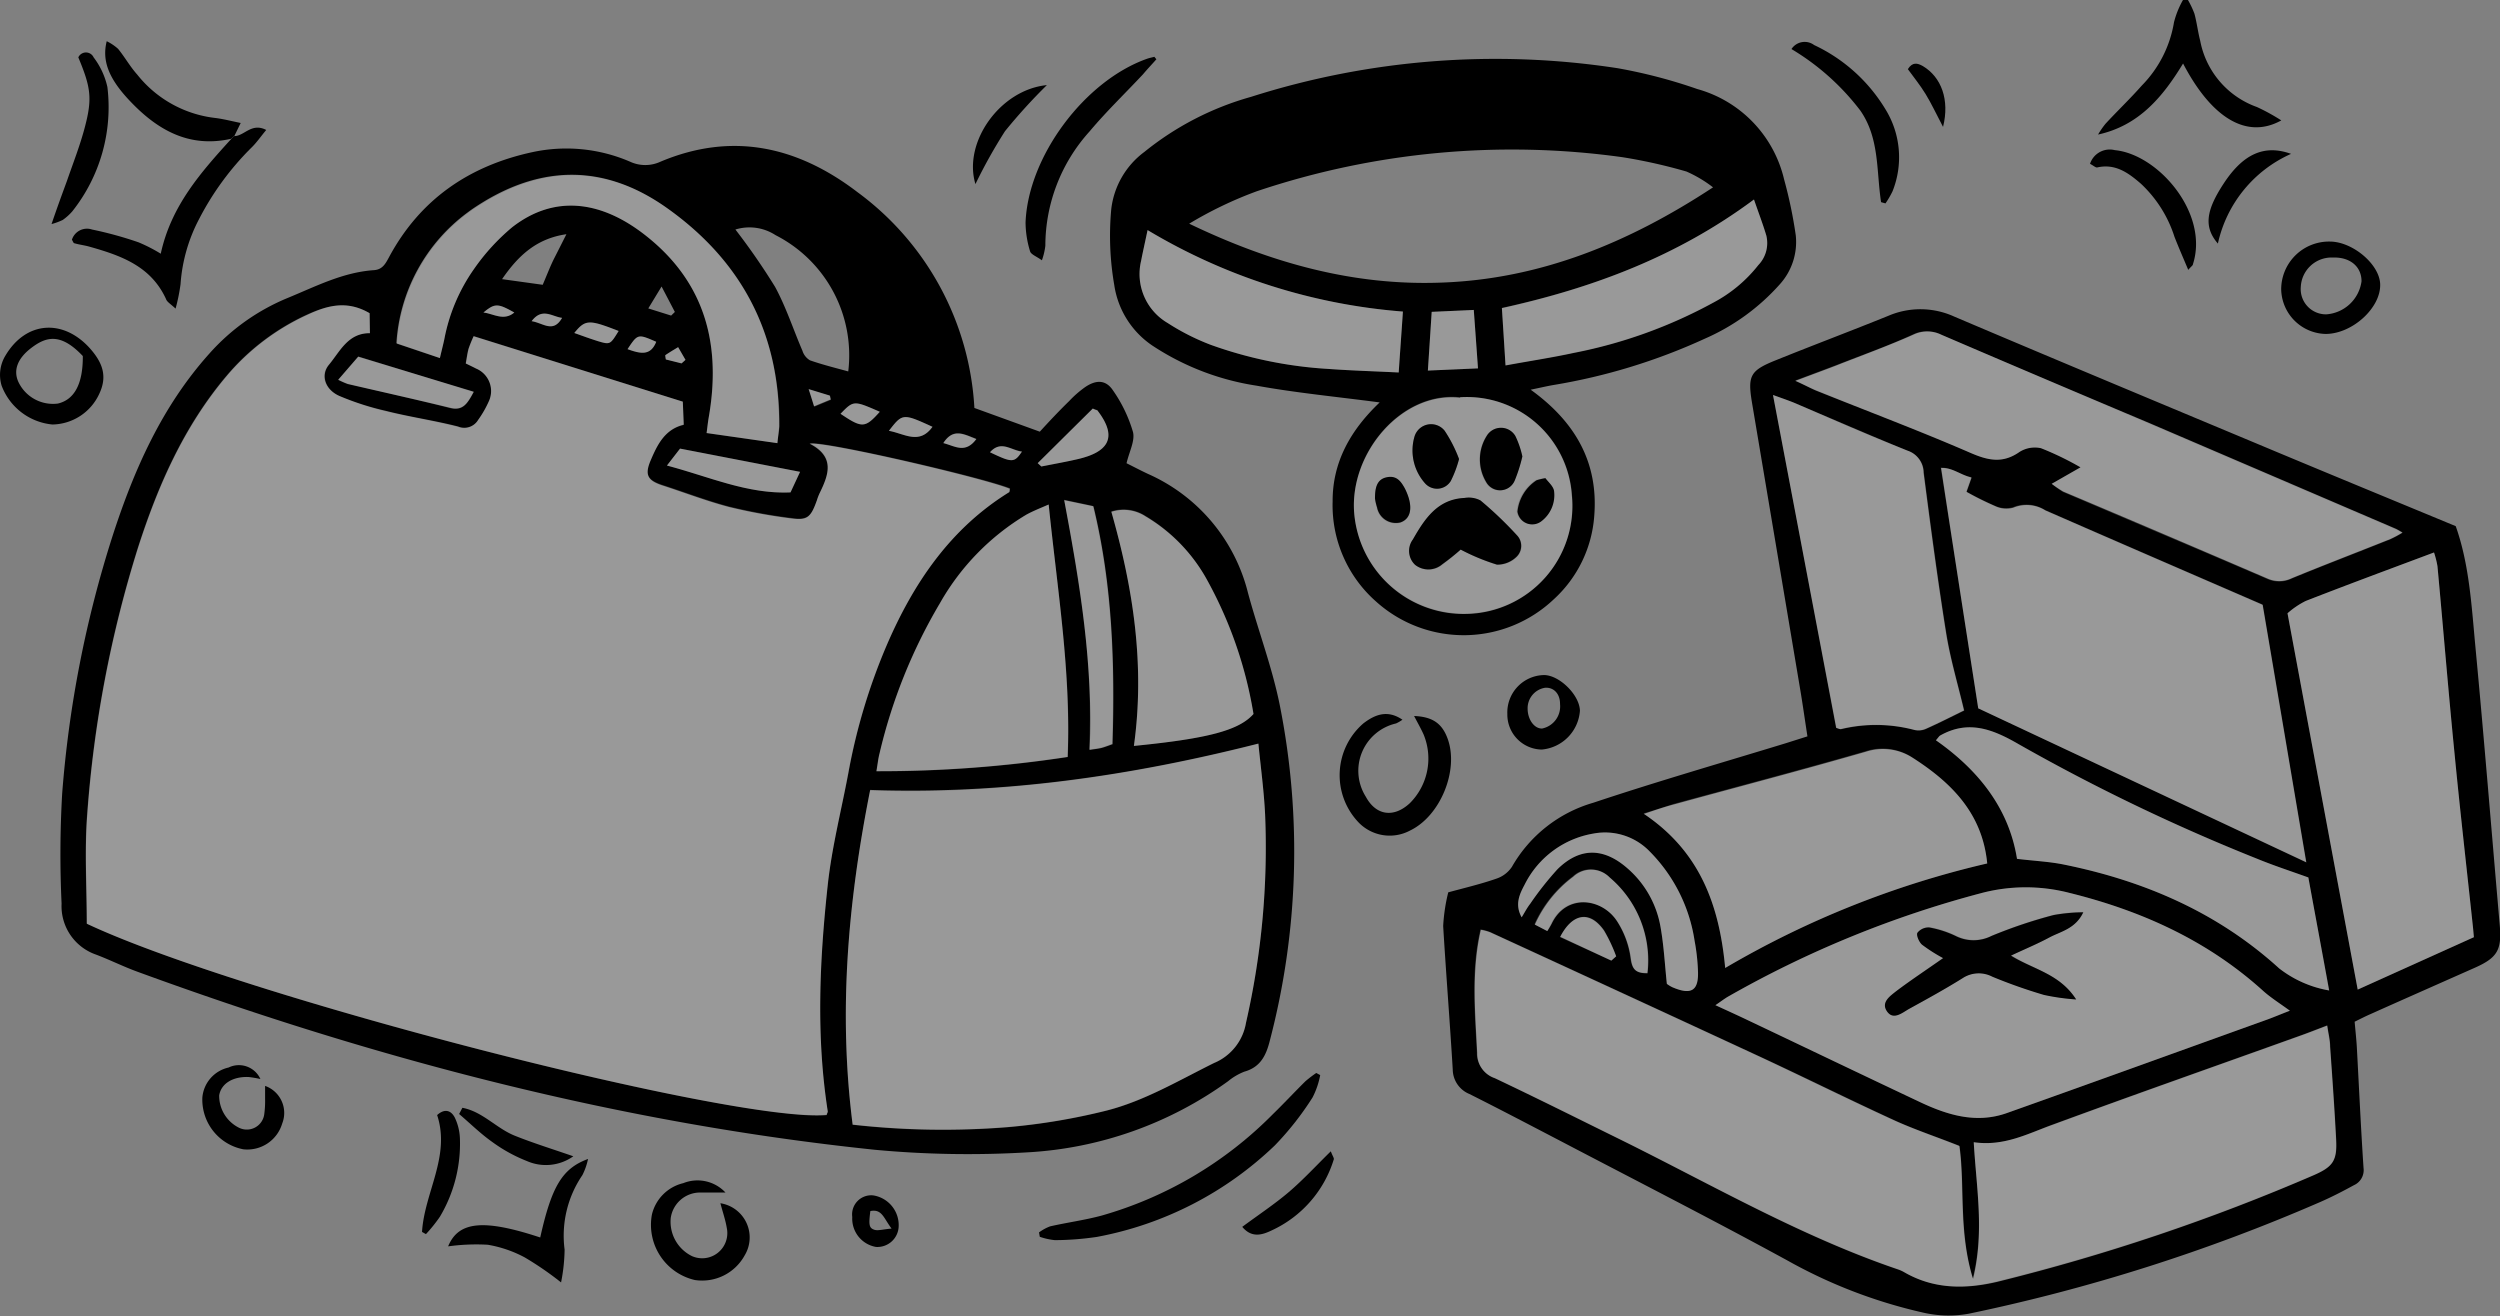 <svg xmlns="http://www.w3.org/2000/svg" viewBox="0 0 261.42 137.61"><rect x="0" y="0" width="261.42" height="137.61" fill="#808080" stroke="none"/><g id="ba77a3cf-8144-4cc1-9472-f03544bf8b8d" data-name="Calque 2"><g id="eef1115b-bd3c-4237-82f6-89cfe4d3efb8" data-name="Calque 1"><path d="M101.89,42.66l6.84,2.48c1-1.09,2-2.16,3.07-3.2a11,11,0,0,1,1.67-1.46c1.16-.79,2.17-.77,2.91.34a14.86,14.86,0,0,1,2.09,4.34c.24.92-.39,2.07-.67,3.28.67.33,1.44.74,2.23,1.11A18.49,18.49,0,0,1,130.5,62c1.08,4,2.57,7.88,3.36,11.92a78.15,78.15,0,0,1-1.09,34.95c-.39,1.54-1,2.73-2.65,3.19a6.25,6.25,0,0,0-1.7,1,39.5,39.5,0,0,1-21,7.44,104.69,104.69,0,0,1-15.94-.27c-26.53-2.76-52.14-9.48-77.14-18.63-1.45-.53-2.85-1.23-4.3-1.78a5.36,5.36,0,0,1-3.6-5.33A110.63,110.63,0,0,1,6.5,83a117.71,117.71,0,0,1,5.26-26.92C14,49.15,16.91,42.54,21.87,37a22.3,22.3,0,0,1,8.23-5.85c2.94-1.21,5.77-2.68,9-2.9.88-.06,1.2-.65,1.57-1.34,3.25-6.06,8.39-9.57,15-11a16.8,16.8,0,0,1,10.22,1,3.78,3.78,0,0,0,3.17,0c7.5-3.16,14.35-1.6,20.6,3.18A30.05,30.05,0,0,1,101.89,42.66ZM38.65,32.75c-2.37-1.38-4.42-.81-6.52.17a24.19,24.19,0,0,0-8.41,6.38c-4.48,5.3-7.2,11.5-9.29,18a122.58,122.58,0,0,0-5.3,27.81c-.3,3.81-.05,7.66-.05,11.49,16,7.52,67.74,20.87,77.37,20,0-.13.13-.27.11-.39-1.23-7.89-.86-15.77,0-23.66.43-4,1.42-7.83,2.15-11.75a62.27,62.27,0,0,1,4-13.31c2.8-6.5,6.64-12.2,12.79-16,.08,0,.06-.25.09-.38-2.71-1.12-19.35-5-20.93-4.71,2.66,1.37,2,3.22,1.07,5.12a5.81,5.81,0,0,0-.32.82c-.62,1.77-1,2.1-2.67,1.87a57.69,57.69,0,0,1-6.53-1.2c-2.35-.62-4.63-1.5-6.95-2.25-1.55-.51-1.87-1.11-1.22-2.63s1.45-3.24,3.45-3.7L71.4,42,49.53,35.16A13.57,13.57,0,0,0,49,36.48c-.13.48-.19,1-.29,1.53.42.21.75.36,1.07.53A2.55,2.55,0,0,1,51.1,42,10.79,10.79,0,0,1,50,43.91a1.69,1.69,0,0,1-2.09.69c-2.5-.64-5.06-1-7.57-1.64a28.92,28.92,0,0,1-4.83-1.55c-1.51-.66-2-2.17-1.12-3.25,1.17-1.4,2-3.34,4.3-3.32Zm92.94,45c-13.44,3.41-26.81,5.33-40.6,4.85-2.32,11.68-3.34,23.19-1.83,35a84.73,84.73,0,0,0,16.2.26,66.05,66.05,0,0,0,10.25-1.71c4-1,7.62-3.15,11.34-5a5.54,5.54,0,0,0,3.34-4.2,82.28,82.28,0,0,0,2-21.78C132.17,82.7,131.83,80.22,131.59,77.78Zm-21.93-25c-1,.43-1.69.7-2.37,1.08a25.32,25.32,0,0,0-9,9.23,55.76,55.76,0,0,0-6.33,15.75c-.14.54-.19,1.1-.32,1.83a130.53,130.53,0,0,0,20-1.49C112,70.27,110.57,61.7,109.66,52.77ZM81.29,46.34c.08-.78.17-1.28.18-1.78.09-9.78-4-17.42-12-23-6.17-4.26-12.52-4.34-18.92-.45-.57.35-1.13.71-1.66,1.11a18.39,18.39,0,0,0-7.44,13.68L46,37.44c.2-.86.35-1.42.47-2a18.81,18.81,0,0,1,3.09-7.3,22.07,22.07,0,0,1,4-4.38c4.32-3.37,9.27-2.93,14.19,1.05,6.12,4.95,7.67,11.45,6.35,18.91-.08.47-.13,1-.21,1.56ZM118.57,78c7.76-.77,11-1.63,12.51-3.34a43.55,43.55,0,0,0-5-14.28A17.57,17.57,0,0,0,119.79,54a4.19,4.19,0,0,0-3.58-.48C118.5,61.53,119.74,69.56,118.57,78ZM76.9,24a69.47,69.47,0,0,1,4.15,6c1.15,2.12,1.9,4.45,2.86,6.68a1.76,1.76,0,0,0,.79,1c1.29.45,2.62.78,4,1.16a14.1,14.1,0,0,0-7.6-14.25A5,5,0,0,0,76.9,24Zm34.38,28.3c1.67,8.91,3.06,17.39,2.66,26.12.53-.09.91-.12,1.26-.21s.8-.27,1.14-.39c.25-8.42,0-16.66-2-24.88Zm-73.82-15-2.1,2.42a9.64,9.64,0,0,0,1,.44C40,41,43.53,41.78,47.1,42.65c1.35.33,1.81-.53,2.44-1.69ZM69.74,48.68c4.48,1.19,8.43,3,12.92,2.81l1-2.15L71.11,46.91Zm38.77-.25.38.35c1.28-.26,2.58-.48,3.85-.78,2.93-.69,4.32-2.11,2-5.1,0,0-.13,0-.47-.18ZM59.23,24.49c-3.09.45-5,2.18-6.73,4.7l4.25.59c.46-1.07.81-2,1.22-2.8S58.81,25.32,59.23,24.49Zm.82,10.33c.86.3,1.65.6,2.46.85,1.3.39,1.3.37,2.18-1.06C61.57,33.39,61.21,33.4,60.05,34.82Zm37.46,9.81c-3.1-1.42-3.14-1.42-4.56.42C94.57,45.34,96.13,46.55,97.51,44.63ZM92,43.06c-2.73-1.2-2.73-1.2-4.11.21C90.15,44.79,90.44,44.79,92,43.06ZM65.62,36.51c1.36.5,2.42.72,3-.77C66.69,34.9,66.69,34.9,65.62,36.51ZM70.18,33l.39-.38-1.39-2.66-1.39,2.29Zm31.93,12.92c-1.29-.49-2.42-1.21-3.47.42C99.86,46.64,100.94,47.49,102.11,45.89Zm4.77,1.31c-1.14-.12-2.2-1.25-3.36.07C105.86,48.41,106.06,48.41,106.88,47.2Zm-48.11-14c-1-.1-2.07-1.13-3.18.35C56.82,33.77,57.83,34.87,58.77,33.25ZM71.27,38l.41-.37-.77-1.33c-.45.28-.91.54-1.34.84,0,0,0,.25.06.45ZM50.55,32.68c1.06.12,2.12.93,3.23,0C52.05,31.71,51.74,31.7,50.55,32.68Zm34,8c.27.84.42,1.32.57,1.81l1.74-.72-.09-.41Z"></path><path d="M151.44,93.31c1.77-.48,3.42-.87,5-1.42a3.14,3.14,0,0,0,1.66-1.25,14.4,14.4,0,0,1,8.51-6.7c6.66-2.22,13.41-4.17,20.12-6.22L189,77c-.27-1.74-.5-3.4-.78-5.05q-2.5-14.88-5-29.74c-.49-2.92-.25-3.45,2.5-4.55,3.91-1.58,7.85-3.06,11.75-4.64a8.52,8.52,0,0,1,6.87.08c11.22,4.77,22.48,9.45,33.73,14.16,6.2,2.59,12.42,5.15,18.72,7.76,1.42,4,1.65,8.29,2.05,12.53.92,9.72,1.7,19.44,2.55,29.16.23,2.59-.21,3.42-2.59,4.48-3.65,1.62-7.3,3.23-10.94,4.86-.53.23-1.05.5-1.64.79.08.94.18,1.81.23,2.68.23,4.21.42,8.41.7,12.61a1.72,1.72,0,0,1-1,1.8c-1.17.64-2.35,1.25-3.57,1.78a188.33,188.33,0,0,1-36.7,11.66,11.83,11.83,0,0,1-4.81-.12,52.73,52.73,0,0,1-14.21-5.47c-7.85-4.28-15.82-8.35-23.74-12.5-3.15-1.64-6.29-3.29-9.46-4.88a2.8,2.8,0,0,1-1.75-2.57c-.3-5-.7-10-1-15A18.85,18.85,0,0,1,151.44,93.31Zm54.95,26.13c.28,4.87,1.13,9.35-.07,14.29-1.53-5-.83-9.67-1.42-13.89-2.51-1-4.75-1.74-6.88-2.71-4.7-2.15-9.34-4.46-14-6.63q-14.07-6.52-28.17-13a4.85,4.85,0,0,0-1-.27c-1,4.36-.59,8.62-.38,12.9a2.71,2.71,0,0,0,1.84,2.62c4.54,2.15,9,4.39,13.54,6.62,9.45,4.69,18.64,10,28.69,13.4a3.62,3.62,0,0,1,.6.28c3.08,1.77,6.36,1.77,9.67,1a210.63,210.63,0,0,0,33.14-11.16c2-.88,2.46-1.51,2.34-3.74-.17-3.25-.4-6.49-.63-9.73,0-.69-.19-1.37-.3-2.18-1.2.46-2.09.81-3,1.13-8.55,3.07-17.12,6.08-25.65,9.22C212.06,118.53,209.58,119.9,206.39,119.44Zm.47-45.37,34.31,16.11c-1.57-9.25-3.07-18.16-4.56-26.93-7.7-3.34-15.22-6.59-22.72-9.87a3.66,3.66,0,0,0-3.36-.29,2.73,2.73,0,0,1-1.89-.16,32.64,32.64,0,0,1-3-1.49l.53-1.5c-1.15-.27-2-1.07-3.19-1C204.26,57.35,205.55,65.64,206.86,74.07Zm32.59,31.62c-1.07-.78-2-1.36-2.8-2.08-5.85-5.3-12.79-8.41-20.36-10.27a18.19,18.19,0,0,0-9.18.07,110.09,110.09,0,0,0-26.38,10.79c-.4.22-.77.52-1.35.91,1.32.61,2.39,1.09,3.45,1.6,6,2.85,12,5.73,18,8.56,2.86,1.35,5.84,2.24,9,1.13,9.12-3.24,18.22-6.54,27.32-9.81C237.88,106.32,238.61,106,239.45,105.69ZM258.69,98c-.05-.5-.07-.79-.1-1.08-.65-6.09-1.35-12.19-1.94-18.29-.64-6.47-1.17-13-1.77-19.43a9.66,9.66,0,0,0-.36-1.43c-4.59,1.72-9,3.35-13.41,5.07a8.66,8.66,0,0,0-1.91,1.29c2.46,13.2,4.88,26.18,7.34,39.35ZM214.54,50.59a11.77,11.77,0,0,0,1.21.81c7.13,3,14.27,6.05,21.39,9.11a3,3,0,0,0,2.53-.06c3.41-1.4,6.86-2.72,10.29-4.09a11.65,11.65,0,0,0,1.27-.68c-.38-.21-.57-.34-.77-.42l-25.65-11C217.54,41.2,210.27,38.12,203,35a3.35,3.35,0,0,0-2.93,0c-2.63,1.17-5.34,2.15-8,3.2-1.33.51-2.66,1-4.34,1.63,1,.44,1.53.74,2.13,1,5.41,2.17,10.87,4.23,16.22,6.54,1.85.8,3.36,1.11,5.1-.11a3,3,0,0,1,2.25-.39,31.33,31.33,0,0,1,4.13,2ZM180.4,101.22a97.51,97.51,0,0,1,27.4-10.93C207.29,85,204,81.8,200,79.24a5.71,5.71,0,0,0-4.86-.64c-6.66,1.92-13.38,3.68-20.07,5.51-1,.26-1.9.57-3.17,1C177.69,89,179.78,94.53,180.4,101.22Zm5-59.92L192,76.11c.22.06.36.15.49.13a15.68,15.68,0,0,1,7.67.08,1.91,1.91,0,0,0,1.26-.13c1.39-.62,2.75-1.32,3.95-1.9-.65-2.75-1.43-5.36-1.86-8-.9-5.61-1.64-11.25-2.37-16.88a2.45,2.45,0,0,0-1.68-2.29c-4-1.59-7.9-3.3-11.84-5C186.93,41.84,186.19,41.59,185.39,41.3Zm56,50.46c-1.83-.66-3.58-1.23-5.28-1.92a202.92,202.92,0,0,1-25-12c-2.69-1.56-5.27-2.61-8.24-.93-.11.06-.18.19-.45.5,4.41,3.09,7.63,7.08,8.48,12.4,1.85.22,3.41.29,4.92.6,8.41,1.71,16.06,5,22.49,10.85a11.74,11.74,0,0,0,5.23,2.31C242.81,99.48,242.08,95.58,241.38,91.76Zm-82.27,4.15c.29-.47.55-1,.88-1.4a32.7,32.7,0,0,1,2.87-3.63c2.32-2.28,4.8-2.26,7.27-.11A10.46,10.46,0,0,1,173.65,97c.34,1.94.44,3.92.65,5.88a3.51,3.51,0,0,0,.57.35c2,.86,2.79.37,2.68-1.78a21.06,21.06,0,0,0-.35-3.07,16.79,16.79,0,0,0-4.68-9.33,6.49,6.49,0,0,0-5.87-1.89,9.88,9.88,0,0,0-7.21,5.32C158.91,93.48,158.37,94.56,159.11,95.91Zm2.67,1.45a8.22,8.22,0,0,0,.46-.77c1.52-3.18,5.26-2.68,6.84-.26a9.41,9.41,0,0,1,1.43,3.86c.15,1.12.45,1.61,1.75,1.58a11.36,11.36,0,0,0-3.94-10,2.73,2.73,0,0,0-3.84-.08,12.71,12.71,0,0,0-4,5Zm6.7,3.09L169,100a16.25,16.25,0,0,0-1.26-2.7c-1.46-2.09-3.28-1.87-4.59.66Z"></path><path d="M144.27,42.08c-4.55-.6-8.74-1-12.87-1.75a27.19,27.19,0,0,1-10.88-4.18,9.26,9.26,0,0,1-4-6.32,30.22,30.22,0,0,1-.32-7.94,8.69,8.69,0,0,1,3.46-6,31,31,0,0,1,11.15-5.76,84.24,84.24,0,0,1,38.33-3,53.86,53.86,0,0,1,8.34,2.18,12.86,12.86,0,0,1,9.08,9.45,47.12,47.12,0,0,1,1.22,5.85,6.6,6.6,0,0,1-1.67,5.12,22.57,22.57,0,0,1-7.83,5.68,62.21,62.21,0,0,1-15.84,4.85c-.64.11-1.27.26-2.38.49,4.72,3.4,7.08,7.66,6.65,13.17a13.08,13.08,0,0,1-4.26,8.77,13.69,13.69,0,0,1-18.56.21,13.41,13.41,0,0,1-4.54-10.46C139.33,48.35,141.2,45,144.27,42.08Zm34.86-22.49a13.39,13.39,0,0,0-2.77-1.65,55.19,55.19,0,0,0-6.69-1.5A83.77,83.77,0,0,0,131.42,20a41.1,41.1,0,0,0-7.07,3.39c8.59,4.13,17.23,6.51,26.38,6.16C161,29.19,170.25,25.43,179.13,19.59Zm-26.45,22c-6.09-.67-11.54,5.77-11.08,12a11.49,11.49,0,0,0,11.76,10.61,11.29,11.29,0,0,0,11-12.42A11,11,0,0,0,152.68,41.54ZM120,24.06c-.29,1.38-.5,2.3-.68,3.23a5.93,5.93,0,0,0,2.77,6.48,24,24,0,0,0,4.52,2.29,43.86,43.86,0,0,0,12.32,2.52c2.33.17,4.68.24,7.33.37.15-2.26.3-4.26.44-6.37A61.18,61.18,0,0,1,120,24.06Zm63.41-3.2c-8.06,6-16.92,9.27-26.36,11.36.13,2.05.25,3.91.38,6,2.55-.47,4.88-.82,7.18-1.32a50.48,50.48,0,0,0,14.53-5.24,14.76,14.76,0,0,0,4.73-3.94,3.31,3.31,0,0,0,.83-3.08C184.34,23.42,183.89,22.26,183.41,20.86Zm-33.7,11.75c-.14,2.17-.26,4-.4,6.14l5.24-.23c-.15-2.14-.29-4.07-.44-6.11Z"></path><path d="M108.65,128.87a4.81,4.81,0,0,1,1.15-.63c1.79-.41,3.63-.65,5.4-1.13a40.94,40.94,0,0,0,17.88-10.58c1.16-1.13,2.27-2.32,3.42-3.46a12.24,12.24,0,0,1,1.14-.87l.41.22a8.4,8.4,0,0,1-.8,2.34,31.13,31.13,0,0,1-3.93,5,36.49,36.49,0,0,1-18.61,9.58,30.71,30.71,0,0,1-4.4.34,6.9,6.9,0,0,1-1.58-.35Z"></path><path d="M24.5,14.23c1.06,0,1.79-1.44,3.34-.64-.57.68-1,1.32-1.56,1.86a29.72,29.72,0,0,0-5.48,7.49,17.13,17.13,0,0,0-1.92,6.77,19.34,19.34,0,0,1-.52,2.56c-.55-.51-.9-.7-1-1-1.59-3.48-4.78-4.57-8.09-5.5-.49-.13-1-.19-1.48-.33-.11,0-.17-.22-.27-.37A1.65,1.65,0,0,1,9.62,24a39.46,39.46,0,0,1,4.87,1.34,16.59,16.59,0,0,1,2.32,1.19c1.08-5,4.2-8.52,7.37-12A2.07,2.07,0,0,1,24.5,14.23Z"></path><path d="M146.65,75.26a4.06,4.06,0,0,1-.67.39,5.08,5.08,0,0,0-3.16,7.66c1.08,2,2.94,2.22,4.6.68a6.59,6.59,0,0,0,1.45-7.17c-.29-.65-.65-1.27-1-1.95,1.95.08,2.95.79,3.53,2.44,1.15,3.27-.79,8-3.92,9.52a4.52,4.52,0,0,1-5.49-.91,7.15,7.15,0,0,1,.58-10.28C143.76,74.73,145.08,74.18,146.65,75.26Z"></path><path d="M238.55,12.59c-3.59,2-7.28-.22-10.27-5.95-2.13,3.51-4.63,6.5-8.89,7.43a9,9,0,0,1,.78-1.13c1.25-1.35,2.59-2.63,3.8-4a12.27,12.27,0,0,0,3.36-6.61A9.28,9.28,0,0,1,228.27,0h.52a9.42,9.42,0,0,1,.68,1.44c.25.93.36,1.89.6,2.82A9.17,9.17,0,0,0,236,11.19,20.88,20.88,0,0,1,238.55,12.59Z"></path><path d="M120.92,6.2c-.46.52-.92,1-1.39,1.56-1.87,2-3.85,3.9-5.61,6a17.85,17.85,0,0,0-4.61,11.94,7,7,0,0,1-.36,1.52c-.56-.41-1.15-.61-1.24-.95a10.47,10.47,0,0,1-.47-3c.26-6.88,6.15-14.8,12.69-17.12.25-.09.52-.14.78-.21Z"></path><path d="M75.86,124.7c-1.19,0-1.92,0-2.64,0a3.1,3.1,0,0,0-3.08,2.65,4,4,0,0,0,2.22,4A2.63,2.63,0,0,0,76,128.41c-.14-.85-.43-1.67-.67-2.59a3.62,3.62,0,0,1,2.54,5.45,5.07,5.07,0,0,1-5.21,2.58A5.92,5.92,0,0,1,68.17,127a4.42,4.42,0,0,1,3.28-3.28A4,4,0,0,1,75.86,124.7Z"></path><path d="M243.63,25.26c2.36,0,5.19,2.36,5.26,4.45.09,2.46-2.89,5.19-5.68,5.21a4.76,4.76,0,0,1-4.67-4.66A5,5,0,0,1,243.63,25.26Zm-.37,7.61a4,4,0,0,0,3.68-3.46c0-1.53-1.19-2.54-3-2.48A3.22,3.22,0,0,0,240.59,30,2.64,2.64,0,0,0,243.26,32.87Z"></path><path d="M46.86,130.33c1.09-2.66,3.77-2.86,9.63-.93,1.19-5.31,2.28-7.21,5-8.21a6.77,6.77,0,0,1-.59,1.69,11.24,11.24,0,0,0-1.86,7.79,18.8,18.8,0,0,1-.37,3.43,33.57,33.57,0,0,0-3.79-2.61A12.6,12.6,0,0,0,51,130.16,21.47,21.47,0,0,0,46.86,130.33Z"></path><path d="M5.48,44.39A6.31,6.31,0,0,1,.17,40.33a3.88,3.88,0,0,1,.42-3.18c2.14-3.57,6-3.83,8.79-.75,1.34,1.5,1.88,2.93,1,4.78A5.49,5.49,0,0,1,5.48,44.39Zm3.18-7.16c-2.34-2.48-3.86-2-5.36-.87s-1.92,2.38-1.38,3.57A4,4,0,0,0,6.05,42.2C7.8,41.79,8.68,40.11,8.66,37.23Z"></path><path d="M196.7,21.14c-.5-3.25-.15-6.68-2.17-9.58a25.4,25.4,0,0,0-7.2-6.43,1.65,1.65,0,0,1,2.37-.42,17.27,17.27,0,0,1,7.46,6.72A9.56,9.56,0,0,1,197.9,20a9.54,9.54,0,0,1-.74,1.27Z"></path><path d="M24.5,14.23a2.07,2.07,0,0,0-.32.28c-4.43,1-7.76-.94-10.64-4-2.19-2.32-2.89-4.18-2.38-6.2a5.13,5.13,0,0,1,1.19.8c.7.86,1.24,1.84,2,2.69a12.2,12.2,0,0,0,8.11,4.53c.85.1,1.69.32,2.71.53Z"></path><path d="M5.39,23.43C6,21.64,6.5,20.28,7,18.92c.65-1.88,1.38-3.73,1.88-5.65.79-3,.61-4.15-.69-7.27a.88.88,0,0,1,1.6,0A7.92,7.92,0,0,1,11.23,9.1a17.51,17.51,0,0,1-3.67,13,5.51,5.51,0,0,1-1,.9A6.54,6.54,0,0,1,5.39,23.43Z"></path><path d="M27.23,112.83a11.9,11.9,0,0,0-1.24-.21c-1.66-.06-2.87.7-3.07,1.92A3.73,3.73,0,0,0,25,117.93a1.84,1.84,0,0,0,2.64-1.48,10,10,0,0,0,.08-1.55c0-.44,0-.88,0-1.35a3,3,0,0,1,1.79,3.93,3.8,3.8,0,0,1-4.07,2.7,5.29,5.29,0,0,1-4.28-5.42,3.52,3.52,0,0,1,2.74-3.13A2.47,2.47,0,0,1,27.23,112.83Z"></path><path d="M218.55,17.13a2.17,2.17,0,0,1,2.59-1.43c4.53.43,9.88,6.6,8.17,11.93,0,.13-.18.22-.49.59-.52-1.24-1-2.33-1.44-3.46a13,13,0,0,0-3.51-5.55c-1.3-1.13-2.67-2.13-4.57-1.7C219.14,17.54,218.93,17.33,218.55,17.13Z"></path><path d="M161.45,70.59c1.6,0,3.72,2.07,3.76,3.73a4.39,4.39,0,0,1-4,4.06,3.66,3.66,0,0,1-3.59-3.72A3.91,3.91,0,0,1,161.45,70.59Zm1.68,3c0-1.06-.68-1.75-1.58-1.67a2.17,2.17,0,0,0-1.81,2.17c0,1.15.7,2.12,1.52,2.09A2.36,2.36,0,0,0,163.13,73.62Z"></path><path d="M44.13,128.82c.25-4.12,3-7.92,1.58-12.22.81-.73,1.47-.47,1.85.27a5.52,5.52,0,0,1,.53,2.11A14.94,14.94,0,0,1,46,127.23a15.73,15.73,0,0,1-1.46,1.82Z"></path><path d="M239.57,16.09a13.41,13.41,0,0,0-7.65,9.38c-1.52-1.76-1.22-3.5.62-6.3C234.54,16.13,236.75,15.07,239.57,16.09Z"></path><path d="M129.9,128.29c1.74-1.29,3.38-2.37,4.87-3.64s2.83-2.73,4.39-4.26c.19.51.36.71.31.85a12.07,12.07,0,0,1-6.49,7.42C132,129.13,130.9,129.49,129.9,128.29Z"></path><path d="M102,19.25c-1.32-4.37,2.58-9.87,7.47-10.35a58,58,0,0,0-4.38,4.82A53.65,53.65,0,0,0,102,19.25Z"></path><path d="M48.35,115.84c2.1.39,3.55,2.14,5.46,2.91s3.95,1.4,6.14,2.16a4.94,4.94,0,0,1-4.85.5,16.2,16.2,0,0,1-3.63-2c-1.23-.87-2.31-1.94-3.46-2.92Z"></path><path d="M89.12,127.26A2,2,0,0,1,91.31,125a3.15,3.15,0,0,1,2.66,3.3,2.23,2.23,0,0,1-2.37,2.09A3,3,0,0,1,89.12,127.26Zm4.11,1.21c-.83-1.09-1-2.08-2.22-1.83-.17,1.35-.16,1.75.38,1.94C91.77,128.73,92.28,128.55,93.23,128.47Z"></path><path d="M203.18,13.27c-.73-1.39-1.22-2.45-1.82-3.43s-1.24-1.75-1.86-2.61c.49-.77,1-.64,1.57-.32C203,8.06,203.89,10.44,203.18,13.27Z"></path><path d="M38.65,32.75v2.09c-2.32,0-3.13,1.92-4.3,3.32-.9,1.08-.39,2.59,1.12,3.25A28.92,28.92,0,0,0,40.3,43c2.51.61,5.07,1,7.57,1.64A1.69,1.69,0,0,0,50,43.91,10.79,10.79,0,0,0,51.1,42a2.55,2.55,0,0,0-1.34-3.48c-.32-.17-.65-.32-1.07-.53.1-.55.16-1,.29-1.53a13.57,13.57,0,0,1,.55-1.32L71.4,42l.12,2.38c-2,.46-2.75,2.08-3.45,3.7s-.33,2.12,1.22,2.63c2.32.75,4.6,1.63,6.95,2.25a57.69,57.69,0,0,0,6.53,1.2c1.71.23,2-.1,2.67-1.87a5.81,5.81,0,0,1,.32-.82c.91-1.9,1.59-3.75-1.07-5.12,1.58-.24,18.22,3.59,20.93,4.71,0,.13,0,.33-.09.38-6.15,3.84-10,9.54-12.79,16a62.27,62.27,0,0,0-4,13.31C88,84.68,87,88.54,86.54,92.51c-.84,7.89-1.21,15.77,0,23.66,0,.12-.07.26-.11.39-9.63.92-61.4-12.43-77.37-20,0-3.83-.25-7.68.05-11.49a122.58,122.58,0,0,1,5.3-27.81c2.09-6.51,4.81-12.71,9.29-18a24.19,24.19,0,0,1,8.41-6.38C34.23,31.94,36.28,31.37,38.65,32.75Z" style="fill:#fff;opacity:0.2"></path><path d="M131.59,77.78c.24,2.44.58,4.92.7,7.41a82.28,82.28,0,0,1-2,21.78,5.54,5.54,0,0,1-3.34,4.2c-3.72,1.81-7.3,4-11.34,5a66.05,66.05,0,0,1-10.25,1.71,84.73,84.73,0,0,1-16.2-.26c-1.51-11.76-.49-23.27,1.83-34.95C104.78,83.11,118.15,81.19,131.59,77.78Z" style="fill:#fff;opacity:0.2"></path><path d="M109.66,52.77c.91,8.93,2.36,17.5,2,26.4a130.53,130.53,0,0,1-20,1.49c.13-.73.18-1.29.32-1.83a55.76,55.76,0,0,1,6.33-15.75,25.32,25.32,0,0,1,9-9.23C108,53.47,108.71,53.2,109.66,52.77Z" style="fill:#fff;opacity:0.2"></path><path d="M81.29,46.34l-7.41-1.05c.08-.61.13-1.09.21-1.56,1.32-7.46-.23-14-6.35-18.91-4.92-4-9.87-4.42-14.19-1.05a22.07,22.07,0,0,0-4,4.38,18.81,18.81,0,0,0-3.09,7.3c-.12.57-.27,1.13-.47,2l-4.48-1.5a18.39,18.39,0,0,1,7.44-13.68c.53-.4,1.09-.76,1.66-1.11,6.4-3.89,12.75-3.81,18.92.45,8,5.54,12,13.18,12,23C81.46,45.06,81.37,45.56,81.29,46.34Z" style="fill:#fff;opacity:0.2"></path><path d="M118.57,78c1.17-8.45-.07-16.48-2.36-24.53a4.19,4.19,0,0,1,3.58.48,17.57,17.57,0,0,1,6.27,6.43,43.55,43.55,0,0,1,5,14.28C129.53,76.38,126.33,77.24,118.57,78Z" style="fill:#fff;opacity:0.2"></path><path d="M111.28,52.26l3,.64c2,8.22,2.29,16.46,2,24.88-.34.12-.73.28-1.14.39s-.73.12-1.26.21C114.34,69.65,113,61.17,111.28,52.26Z" style="fill:#fff;opacity:0.2"></path><path d="M37.46,37.27,49.54,41c-.63,1.16-1.09,2-2.44,1.69C43.53,41.78,40,41,36.38,40.13a9.64,9.64,0,0,1-1-.44Z" style="fill:#fff;opacity:0.2"></path><path d="M69.74,48.68l1.37-1.77,12.56,2.43-1,2.15C78.17,51.69,74.22,49.87,69.74,48.68Z" style="fill:#fff;opacity:0.2"></path><path d="M108.51,48.43l5.77-5.71c.34.13.43.13.47.18,2.31,3,.92,4.41-2,5.1-1.27.3-2.57.52-3.85.78Z" style="fill:#fff;opacity:0.2"></path><path d="M60.05,34.82c1.16-1.42,1.52-1.43,4.64-.21-.88,1.43-.88,1.45-2.18,1.06C61.7,35.42,60.91,35.12,60.05,34.82Z" style="fill:#fff;opacity:0.2"></path><path d="M97.51,44.63c-1.38,1.92-2.94.71-4.56.42C94.37,43.21,94.41,43.21,97.51,44.63Z" style="fill:#fff;opacity:0.2"></path><path d="M92,43.06c-1.53,1.73-1.82,1.73-4.11.21C89.24,41.86,89.24,41.86,92,43.06Z" style="fill:#fff;opacity:0.2"></path><path d="M65.62,36.51c1.07-1.61,1.07-1.61,3-.77C68,37.23,67,37,65.62,36.51Z" style="fill:#fff;opacity:0.2"></path><path d="M102.11,45.89c-1.17,1.6-2.25.75-3.47.42C99.69,44.68,100.82,45.4,102.11,45.89Z" style="fill:#fff;opacity:0.2"></path><path d="M106.88,47.2c-.82,1.21-1,1.21-3.36.07C104.68,46,105.74,47.08,106.88,47.2Z" style="fill:#fff;opacity:0.2"></path><path d="M58.77,33.25c-.94,1.62-2,.52-3.18.35C56.7,32.12,57.75,33.15,58.77,33.25Z" style="fill:#fff;opacity:0.2"></path><path d="M71.27,38l-1.64-.41c0-.2-.11-.41-.06-.45.43-.3.89-.56,1.34-.84l.77,1.33Z" style="fill:#fff;opacity:0.2"></path><path d="M50.55,32.68c1.19-1,1.5-1,3.23,0C52.67,33.61,51.61,32.8,50.55,32.68Z" style="fill:#fff;opacity:0.2"></path><path d="M84.59,40.72l2.22.68.09.41-1.74.72C85,42,84.86,41.56,84.59,40.72Z" style="fill:#fff;opacity:0.2"></path><path d="M206.39,119.44c3.19.46,5.67-.91,8.29-1.87,8.53-3.14,17.1-6.15,25.65-9.22.9-.32,1.79-.67,3-1.13.11.81.26,1.49.3,2.18.23,3.24.46,6.48.63,9.73.12,2.23-.3,2.86-2.34,3.74A210.63,210.63,0,0,1,208.77,134c-3.31.81-6.59.81-9.67-1a3.62,3.62,0,0,0-.6-.28c-10.05-3.42-19.24-8.71-28.69-13.4-4.5-2.23-9-4.47-13.54-6.62a2.71,2.71,0,0,1-1.84-2.62c-.21-4.28-.64-8.54.38-12.9a4.85,4.85,0,0,1,1,.27q14.09,6.48,28.17,13c4.69,2.17,9.33,4.48,14,6.63,2.13,1,4.37,1.73,6.88,2.71.59,4.22-.11,8.93,1.42,13.89C207.52,128.79,206.67,124.31,206.39,119.44Z" style="fill:#fff;opacity:0.2"></path><path d="M206.86,74.07c-1.31-8.43-2.6-16.72-3.92-25.18,1.21,0,2,.78,3.19,1l-.53,1.5a32.64,32.64,0,0,0,3,1.49,2.73,2.73,0,0,0,1.89.16,3.66,3.66,0,0,1,3.36.29c7.5,3.28,15,6.53,22.72,9.87,1.49,8.77,3,17.68,4.56,26.93Z" style="fill:#fff;opacity:0.2"></path><path d="M239.45,105.69c-.84.33-1.57.63-2.31.9-9.1,3.27-18.2,6.57-27.32,9.81-3.14,1.11-6.12.22-9-1.13-6-2.83-12-5.71-18-8.56-1.06-.51-2.13-1-3.45-1.6.58-.39,1-.69,1.35-.91a110.09,110.09,0,0,1,26.38-10.79,18.19,18.19,0,0,1,9.18-.07c7.57,1.86,14.51,5,20.36,10.27C237.45,104.33,238.38,104.91,239.45,105.69Zm-22.35-1.18c-1.74-2.7-4.46-3.12-6.78-4.62,1.51-.71,2.81-1.21,4-1.89s2.74-.9,3.56-2.64a18,18,0,0,0-3.11.29,50.33,50.33,0,0,0-6.48,2.18,4.15,4.15,0,0,1-3.76,0,10.82,10.82,0,0,0-2.72-.88,1.48,1.48,0,0,0-1.27.55c-.14.27.17,1,.49,1.25a17,17,0,0,0,2.2,1.4c-1.75,1.23-3.34,2.28-4.87,3.43-.67.51-1.69,1.2-1,2.14s1.6.13,2.34-.28c1.87-1,3.75-2.06,5.56-3.19a3.07,3.07,0,0,1,3.11-.16,54.23,54.23,0,0,0,5.41,1.91A23.17,23.17,0,0,0,217.1,104.51Z" style="fill:#fff;opacity:0.2"></path><path d="M258.69,98l-12.15,5.48c-2.46-13.17-4.88-26.15-7.34-39.35a8.66,8.66,0,0,1,1.91-1.29c4.39-1.72,8.82-3.35,13.41-5.07a9.66,9.66,0,0,1,.36,1.43c.6,6.48,1.13,13,1.77,19.43.59,6.1,1.29,12.2,1.94,18.29C258.62,97.16,258.64,97.45,258.69,98Z" style="fill:#fff;opacity:0.2"></path><path d="M214.54,50.59l3-1.73a31.33,31.33,0,0,0-4.13-2,3,3,0,0,0-2.25.39c-1.74,1.22-3.25.91-5.1.11C200.73,45,195.27,43,189.86,40.78c-.6-.24-1.18-.54-2.13-1,1.68-.63,3-1.12,4.34-1.63,2.68-1.05,5.39-2,8-3.2A3.35,3.35,0,0,1,203,35c7.25,3.13,14.52,6.21,21.79,9.31l25.65,11c.2.08.39.21.77.42a11.65,11.65,0,0,1-1.27.68c-3.43,1.37-6.88,2.69-10.29,4.09a3,3,0,0,1-2.53.06c-7.12-3.06-14.26-6.07-21.39-9.11A11.77,11.77,0,0,1,214.54,50.59Z" style="fill:#fff;opacity:0.2"></path><path d="M180.4,101.22c-.62-6.69-2.71-12.27-8.55-16.16,1.27-.38,2.21-.69,3.17-1,6.69-1.83,13.41-3.59,20.07-5.51a5.71,5.71,0,0,1,4.86.64C204,81.8,207.29,85,207.8,90.29A97.51,97.51,0,0,0,180.4,101.22Z" style="fill:#fff;opacity:0.2"></path><path d="M185.39,41.3c.8.29,1.54.54,2.27.84,3.94,1.65,7.87,3.36,11.84,5a2.45,2.45,0,0,1,1.68,2.29c.73,5.63,1.47,11.27,2.37,16.88.43,2.67,1.21,5.28,1.86,8-1.2.58-2.56,1.28-3.95,1.9a1.91,1.91,0,0,1-1.26.13,15.68,15.68,0,0,0-7.67-.08c-.13,0-.27-.07-.49-.13Z" style="fill:#fff;opacity:0.2"></path><path d="M241.38,91.76c.7,3.82,1.43,7.72,2.19,11.81a11.74,11.74,0,0,1-5.23-2.31c-6.43-5.83-14.08-9.14-22.49-10.85-1.51-.31-3.07-.38-4.92-.6-.85-5.32-4.07-9.31-8.48-12.4.27-.31.34-.44.45-.5,3-1.68,5.55-.63,8.24.93a202.92,202.92,0,0,0,25,12C237.8,90.53,239.55,91.1,241.38,91.76Z" style="fill:#fff;opacity:0.2"></path><path d="M159.11,95.91c-.74-1.35-.2-2.43.33-3.43a9.88,9.88,0,0,1,7.21-5.32,6.49,6.49,0,0,1,5.87,1.89,16.79,16.79,0,0,1,4.68,9.33,21.06,21.06,0,0,1,.35,3.07c.11,2.15-.66,2.64-2.68,1.78a3.51,3.51,0,0,1-.57-.35c-.21-2-.31-3.94-.65-5.88a10.46,10.46,0,0,0-3.52-6.23c-2.47-2.15-4.95-2.17-7.27.11A32.7,32.7,0,0,0,160,94.51C159.66,95,159.4,95.44,159.11,95.91Z" style="fill:#fff;opacity:0.2"></path><path d="M161.78,97.36l-1.33-.71a12.71,12.71,0,0,1,4-5,2.73,2.73,0,0,1,3.84.08,11.36,11.36,0,0,1,3.94,10c-1.3,0-1.6-.46-1.75-1.58a9.41,9.41,0,0,0-1.43-3.86c-1.58-2.42-5.32-2.92-6.84.26A8.22,8.22,0,0,1,161.78,97.36Z" style="fill:#fff;opacity:0.2"></path><path d="M168.48,100.45,163.12,98c1.31-2.53,3.13-2.75,4.59-.66A16.25,16.25,0,0,1,169,100Z" style="fill:#fff;opacity:0.2"></path><path d="M152.68,41.54a11,11,0,0,1,11.7,10.19,11.29,11.29,0,0,1-11,12.42A11.49,11.49,0,0,1,141.6,53.54C141.14,47.31,146.59,40.87,152.68,41.54Zm.06,15.93a22.16,22.16,0,0,0,3.83,1.6,2.88,2.88,0,0,0,2.08-.85,1.59,1.59,0,0,0,0-2.23,39.48,39.48,0,0,0-3.8-3.63,2.62,2.62,0,0,0-1.68-.26c-2.83.13-4.17,2.21-5.39,4.34a2,2,0,0,0,.23,2.65,2.24,2.24,0,0,0,2.85-.06A24.27,24.27,0,0,0,152.74,57.47ZM152.57,48a14.39,14.39,0,0,0-1.5-2.95,1.81,1.81,0,0,0-3.17.64,5.16,5.16,0,0,0,1.15,4.89,1.68,1.68,0,0,0,2.66-.29A11.81,11.81,0,0,0,152.57,48Zm6.62-.25a9.36,9.36,0,0,0-.78-2.14,1.74,1.74,0,0,0-3,0,4.6,4.6,0,0,0-.05,4.82,1.66,1.66,0,0,0,3-.2A16.2,16.2,0,0,0,159.19,47.73Zm-15.41,4.4a5.68,5.68,0,0,0,.18.93,2,2,0,0,0,2.47,1.59c.95-.32,1.27-1.26.87-2.58a6,6,0,0,0-.41-1c-.41-.74-1-1.37-1.9-1.14S143.75,51,143.78,52.13ZM161.6,50a6.74,6.74,0,0,0-1,.19,4.45,4.45,0,0,0-2,3.28,1.56,1.56,0,0,0,2.51,1,3.42,3.42,0,0,0,1.32-3.12C162.46,50.9,161.88,50.43,161.6,50Z" style="fill:#fff;opacity:0.2"></path><path d="M120,24.06a61.18,61.18,0,0,0,26.7,8.52c-.14,2.11-.29,4.11-.44,6.37-2.65-.13-5-.2-7.33-.37a43.86,43.86,0,0,1-12.32-2.52,24,24,0,0,1-4.52-2.29,5.93,5.93,0,0,1-2.77-6.48C119.5,26.36,119.71,25.44,120,24.06Z" style="fill:#fff;opacity:0.2"></path><path d="M183.41,20.86c.48,1.4.93,2.56,1.29,3.75a3.31,3.31,0,0,1-.83,3.08,14.76,14.76,0,0,1-4.73,3.94,50.48,50.48,0,0,1-14.53,5.24c-2.3.5-4.63.85-7.18,1.32-.13-2.06-.25-3.92-.38-6C166.49,30.13,175.35,26.84,183.41,20.86Z" style="fill:#fff;opacity:0.2"></path><path d="M149.71,32.61l4.4-.2c.15,2,.29,4,.44,6.11l-5.24.23C149.45,36.65,149.57,34.78,149.71,32.61Z" style="fill:#fff;opacity:0.2"></path><path d="M217.1,104.51a23.17,23.17,0,0,1-3.36-.47,54.23,54.23,0,0,1-5.41-1.91,3.07,3.07,0,0,0-3.11.16c-1.81,1.13-3.69,2.16-5.56,3.19-.74.41-1.67,1.25-2.34.28s.37-1.63,1-2.14c1.53-1.15,3.12-2.2,4.87-3.43a17,17,0,0,1-2.2-1.4c-.32-.27-.63-1-.49-1.25a1.48,1.48,0,0,1,1.27-.55,10.82,10.82,0,0,1,2.72.88,4.15,4.15,0,0,0,3.76,0,50.33,50.33,0,0,1,6.48-2.18,18,18,0,0,1,3.11-.29c-.82,1.74-2.37,2-3.56,2.64s-2.49,1.18-4,1.89C212.64,101.39,215.36,101.81,217.1,104.51Z"></path><path d="M152.74,57.47A24.27,24.27,0,0,1,150.82,59a2.24,2.24,0,0,1-2.85.06,2,2,0,0,1-.23-2.65c1.22-2.13,2.56-4.21,5.39-4.34a2.62,2.62,0,0,1,1.68.26,39.48,39.48,0,0,1,3.8,3.63,1.59,1.59,0,0,1,0,2.23,2.88,2.88,0,0,1-2.08.85A22.16,22.16,0,0,1,152.74,57.47Z"></path><path d="M152.57,48a11.81,11.81,0,0,1-.86,2.29,1.68,1.68,0,0,1-2.66.29,5.16,5.16,0,0,1-1.15-4.89,1.81,1.81,0,0,1,3.17-.64A14.39,14.39,0,0,1,152.57,48Z"></path><path d="M159.19,47.73a16.2,16.2,0,0,1-.78,2.48,1.66,1.66,0,0,1-3,.2,4.6,4.6,0,0,1,.05-4.82,1.74,1.74,0,0,1,3,0A9.36,9.36,0,0,1,159.19,47.73Z"></path><path d="M143.78,52.13c0-1.09.17-2,1.21-2.22s1.49.4,1.9,1.14a6,6,0,0,1,.41,1c.4,1.32.08,2.26-.87,2.58A2,2,0,0,1,144,53.06,5.68,5.68,0,0,1,143.78,52.13Z"></path><path d="M161.6,50c.28.39.86.86.91,1.38a3.42,3.42,0,0,1-1.32,3.12,1.56,1.56,0,0,1-2.51-1,4.45,4.45,0,0,1,2-3.28A6.74,6.74,0,0,1,161.6,50Z"></path></g></g></svg>